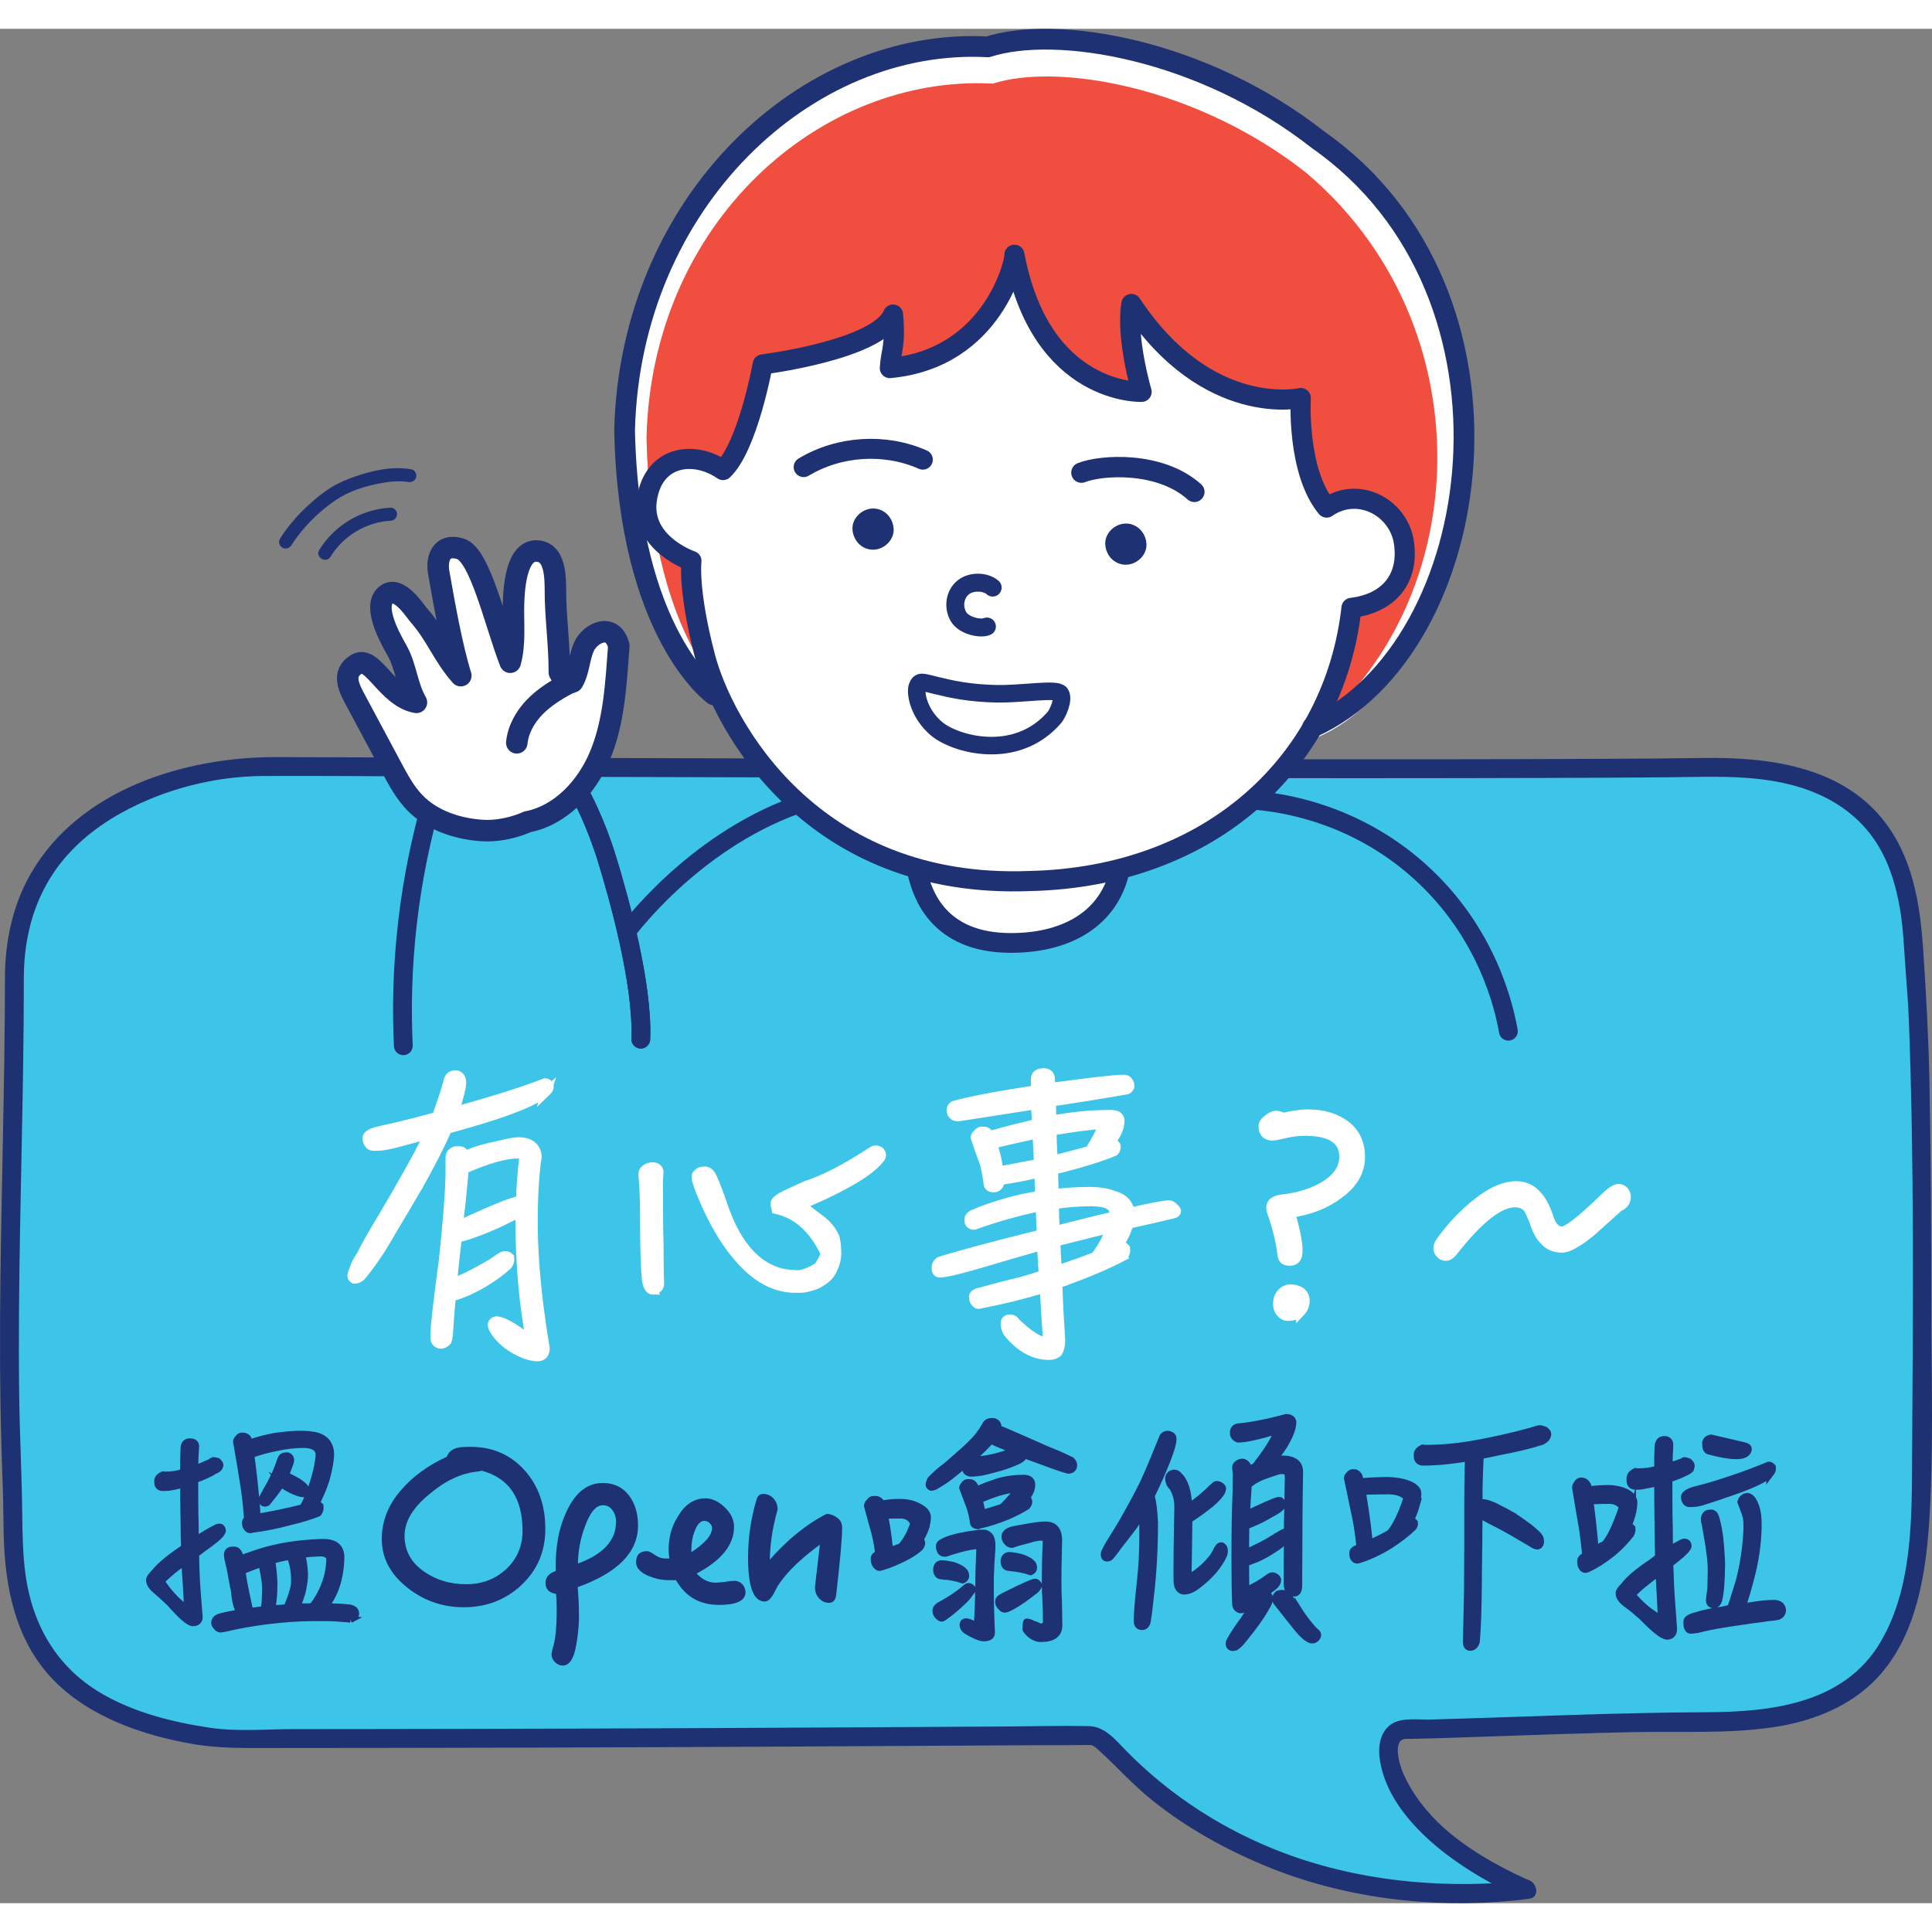 <?xml version="1.0" encoding="UTF-8"?><svg id="Layer_1" xmlns="http://www.w3.org/2000/svg" width="120px" height="120px" viewBox="0 0 766.785 743.915"><rect x="0" y="0" width="766.785" height="743.915" fill="#808080" stroke="none"/><defs><style>.cls-1{stroke-width:8.535px;}.cls-1,.cls-2,.cls-3,.cls-4,.cls-5,.cls-6,.cls-7,.cls-8,.cls-9,.cls-10{stroke:#1e3273;stroke-linecap:round;stroke-linejoin:round;}.cls-1,.cls-9,.cls-11,.cls-12{fill:#fff;}.cls-2{stroke-width:6.96px;}.cls-2,.cls-3,.cls-4,.cls-5,.cls-6,.cls-7,.cls-8,.cls-10{fill:none;}.cls-13{fill:#1e3273;}.cls-13,.cls-14,.cls-12,.cls-15{stroke-width:0px;}.cls-3{stroke-width:7.835px;}.cls-4{stroke-width:7.016px;}.cls-16{stroke-width:2.817px;}.cls-16,.cls-17,.cls-11,.cls-18,.cls-19{stroke-miterlimit:10;}.cls-16,.cls-17,.cls-18,.cls-19{fill:#1e3273;stroke:#1e3273;}.cls-14{fill:#f04e3e;}.cls-17{stroke-width:2px;}.cls-5{stroke-width:7.465px;}.cls-6{stroke-width:7.122px;}.cls-7{stroke-width:8.234px;}.cls-8{stroke-width:7.929px;}.cls-9{stroke-width:7.987px;}.cls-10{stroke-width:8.079px;}.cls-11{stroke:#fff;stroke-width:3.546px;}.cls-18{stroke-width:2.971px;}.cls-15{fill:#3cc5e8;}.cls-19{stroke-width:.778px;}</style></defs><path class="cls-15" d="M5.712,376.216c0,69.39-3.778,134.804-.863,202.522,1.414,32.852-7.578,88.583,82.446,99.842,181.808,0,252.077-.848,345.689-1.197,8.109-.03,18.082,25.994,69.226,47.692,51.145,21.698,103.84,13.432,103.84,13.432,0,0-28.487-11.366-43.469-29.964-14.982-18.598-14.012-33.518-4.634-33.58,18.807-.123,77.55-3.1,124.045-3.1,68.193,0,80.087-38.229,80.592-98.673.417-49.941.377-172.182-2.229-196.347-2.606-24.166,3.178-85.164-81.317-83.737-84.495,1.426-548.426-.312-574.558-.312S5.712,306.827,5.712,376.216Z"/><path class="cls-13" d="M1.962,376.216c-.018,45.122-1.675,90.221-1.935,135.339-.129,22.406.204,44.794,1.071,67.183.312,8.055.152,16.122.581,24.174,1.02,19.144,5.732,38.138,19.413,52.307,8.667,8.976,19.819,15.076,31.458,19.3,7.743,2.81,15.778,4.772,23.883,6.2,10.524,1.854,20.918,1.611,31.573,1.607,66.83-.025,133.66-.19,200.49-.541,23.845-.125,47.69-.27,71.535-.401,11.5-.063,23-.123,34.5-.174,5.889-.026,11.784.028,17.672-.073.326-.006.664.01.993.002.783-.019-.913-.181-.13.005.833.197-.413-.304.692.299,1.323.722,1.277.814,2.591,2.011,7.048,6.423,13.332,13.504,20.798,19.504,13.725,11.032,29.169,19.597,45.424,26.303,30.494,12.579,65.101,16.803,97.886,13.655,2.2-.211,4.404-.453,6.589-.792,4.098-.636,2.973-6.04,0-7.232-.213-.085-.425-.173-.637-.263,1.015.433-1-.443-1.298-.577-2.472-1.107-4.91-2.293-7.317-3.536-6.749-3.488-13.311-7.439-19.365-12.038-7.51-5.706-14.073-12.572-18.809-20.768-2.06-3.565-3.869-7.432-4.561-11.525-.32-1.894-.723-5.162.839-6.697,1.082-1.064,2.704-.776,4.113-.796,2.834-.04,5.667-.114,8.5-.194,7.225-.204,14.448-.462,21.671-.713,19.431-.677,38.864-1.347,58.303-1.766,18.288-.394,36.961.749,55.105-1.917,12.944-1.902,25.619-6.227,35.914-14.488,19.923-15.986,24.629-43.182,26.182-67.221,1.779-27.549.866-55.442.837-83.034-.033-30.702-.161-61.41-.773-92.107-.347-17.391-1.333-34.648-2.489-51.99-1.225-18.388-4.312-37.167-16.322-51.859-16.959-20.746-45.372-24.379-70.495-24.005-13.511.201-27.024.27-40.537.334-44.164.209-88.33.202-132.494.181-54.205-.026-108.411-.119-162.616-.237-49.082-.107-98.163-.238-147.245-.381-28.013-.081-56.025-.182-84.038-.242-36.39-.079-78.088,12.887-97.279,46.212-7.168,12.448-10.202,26.675-10.277,40.952-.025,4.827,7.475,4.833,7.5,0,.077-14.658,3.554-28.99,11.795-41.245,6.774-10.075,16.346-17.944,26.904-23.794,16.883-9.354,37.002-14.538,56.32-14.633,22.272-.109,44.55.119,66.821.185,45.752.135,91.505.263,137.257.372,54.092.129,108.184.235,162.276.287,47.091.045,94.182.067,141.272-.069,16.5-.048,32.999-.109,49.498-.254,20.239-.178,41.329-1.649,60.287,6.8,9.615,4.285,17.86,11.017,23.371,20.038,4.799,7.854,7.387,16.759,8.876,25.788,1.256,7.613,1.55,15.321,2.106,23.003.517,7.142,1.11,14.246,1.379,21.408,2.126,56.756,1.632,113.694,1.272,170.479-.158,24.892.578,53.282-12.448,75.517-14.427,24.628-43.278,27.919-69.266,28.026-36.493.151-72.941,1.889-109.413,2.894-4.509.124-10.739-.815-14.823,1.406-5.019,2.728-6.066,8.741-5.389,13.942,2.249,17.276,16.904,31.572,30.491,41.056,8.371,5.843,17.517,10.896,27.005,14.702v-7.232c-1.276.198.3-.023-.721.1-1.629.197-3.259.372-4.894.518-5.596.502-11.216.744-16.834.787-17.62.134-35.275-1.711-52.396-5.92-31.513-7.747-60.324-23.69-83.079-46.784-4.19-4.252-8.48-9.823-14.925-9.956-11.399-.235-22.841.095-34.243.153-23.048.117-46.095.257-69.143.386-60.743.34-121.487.554-182.231.623-10.0.011-20.001.02-30.001.025-10.946.006-22.504,1.072-33.332-.55-14.862-2.226-29.927-5.998-43.008-13.627-17.702-10.325-27.415-27.235-30.136-47.241-1.113-8.183-1.2-16.472-1.297-24.716-.183-15.526-1.01-31.036-1.203-46.565-.551-44.341.996-88.668,1.605-133.0.151-10.969.241-21.939.246-32.909.002-4.826-7.498-4.834-7.5,0Z"/><path class="cls-16" d="M77.7,575.634c-.178.089-.354.178-.443.178,0,6.555,0,12.577.177,18.069,0,2.126,0,4.163.089,6.112,2.835-1.949,5.669-3.632,8.681-5.138.354-.089.709-.178.975-.178.354,0,.531.178.708.443.178.177.354.531.354.975-.088.354-.177.62-.354.797-.531,1.062-3.012,3.188-7.44,6.289l-2.834,2.126c.089,5.491.266,10.54.62,14.97.266,3.72.531,7.086.797,10.098,0,1.417-.886,2.214-2.568,2.214-1.595-.177-4.518-2.746-8.946-7.795-2.037-1.948-3.897-3.631-5.669-5.137-1.684-1.418-2.48-2.746-2.48-4.075,0-.531.709-1.594,2.126-3.012,1.948-2.479,5.758-5.669,11.427-9.478.088-.089.177-.177.354-.266-.088-2.657-.177-5.492-.177-8.415-.089-5.846-.177-11.515-.177-17.007-1.24.443-2.569.798-3.897,1.063-1.24.266-2.392.442-3.543.442h-1.152c-1.151-.177-1.683-.797-1.683-2.037v-.886c.177-.797.797-1.506,2.037-2.037.354.089.798.089,1.329.089,2.126,0,4.429-.354,6.909-1.152,0-3.365,0-6.731.177-9.92.177-1.418.886-2.126,2.303-2.126,1.418,0,2.215.62,2.215,1.683-.178,3.188-.354,6.2-.354,9.035,2.037-.709,4.163-1.595,6.289-2.569.354-.354.797-.531,1.151-.708.443,0,.975.177,1.683.354.532.531.886.974.886,1.328,0,.266-.177.62-.354,1.063-.443.531-.975.886-1.595,1.062-2.215,1.417-4.783,2.568-7.617,3.543ZM70.347,610.446c-2.48,1.948-4.694,3.809-6.466,5.668,3.012,4.695,6.555,8.415,10.629,11.25-.177-3.101-.354-6.378-.531-9.744-.266-3.011-.443-6.111-.531-9.3l-3.101,2.126ZM139.172,631.172c-1.152-.177-2.924-.266-5.315-.442-2.214-.178-5.226-.178-8.946-.178-6.023,0-12.489.443-19.486,1.329-6.023.797-11.427,1.771-16.21,2.923-.886.177-1.417.266-1.683.266-.532,0-.975-.266-1.418-.797-.531-.532-.886-1.063-.886-1.595,0-1.151.709-1.948,2.304-2.392,2.303-.62,4.96-1.151,7.794-1.506-.974-1.683-1.594-3.72-1.948-6.023-.177-1.771-.354-3.365-.709-4.694-.442-2.48-.886-4.872-1.328-7.175-.709-2.746-1.063-4.518-1.063-5.226,0-1.152.62-1.772,1.86-1.86h1.063c.531,0,1.062.442,1.506,1.24.354.62.531,1.417.708,2.479.886-.531,1.949-.974,3.188-1.328,6.821-2.569,14.084-4.252,21.79-4.961,1.949-.177,4.075-.354,6.378-.442h2.746c3.809.354,5.758,2.303,5.758,5.846-.178,8.149-2.304,14.704-6.378,19.664,4.252,0,7.617.178,10.098.532,1.417.354,2.126,1.062,2.126,2.125,0,1.063-.709,1.86-1.948,2.215ZM108.878,558.716c3.721-.531,7.175-.886,10.363-.886,2.215,0,4.075.177,5.492.442,2.303.443,3.986,1.418,5.138,2.924.886,1.417,1.328,2.834,1.328,4.34,0,2.568-.62,6.023-1.86,10.452-1.239,3.721-2.657,6.909-4.163,9.743.178,0,.354-.088.443-.088.531.088.975.266,1.328.62,0,.177.089.531.089.886-.089.708-.354,1.417-.797,1.948-2.923,1.151-6.644,2.303-11.072,3.366-5.138,1.417-10.187,2.392-14.97,3.012-.442.177-.708.177-.886.177-.531,0-.975-.266-1.328-.886-.354-.354-.532-.975-.532-1.86,0-.62.266-1.062.798-1.328-.178-3.543-.62-7.795-1.329-12.756-1.151-7.263-2.126-13.286-3.012-18.069,0-.531.266-.975.709-1.329.354-.531.797-.886,1.328-.886.532,0,.886.089,1.152.089.708.266,1.239.709,1.505,1.329.089.531.178.974.267,1.506,2.568-1.063,5.935-1.949,10.009-2.746ZM95.946,612.04c.532,3.366,1.063,6.2,1.595,8.681.62,3.012,1.151,5.492,1.595,7.529.177-.089.266-.089.354-.089,1.859-.354,3.631-.531,5.314-.709.088-.708.266-1.683.442-2.745.089-2.392.178-4.429.178-6.023,0-1.771-.354-3.986-.886-6.732-.178-1.062-.443-2.037-.62-2.923-2.746.886-5.403,1.949-7.973,3.012ZM106.576,589.984c5.049-.975,9.566-1.948,13.641-3.012,1.24-2.126,2.392-4.783,3.454-7.795,1.772-5.226,2.746-9.566,3.012-13.109,0-2.657-1.948-4.074-5.757-4.252-3.897,0-7.618.443-11.161,1.24-3.809.709-7.175,1.684-10.009,2.746-.178.089-.266.089-.266.089.354,2.303.708,5.138,1.062,8.326.886,8.061,1.417,13.553,1.417,16.476,1.771-.178,3.277-.443,4.606-.709ZM111.447,577.406c-.531.975-1.062,1.86-1.683,2.657-.797,1.063-1.506,2.037-2.215,2.835-.531.708-.974,1.151-1.151,1.506-.177.266-.442.442-.62.62-.177.088-.442.088-.797.088-.531,0-.797-.442-.975-1.151,0-.354.089-.797.443-1.24.089-.266.266-.62.62-1.151.354-.708.797-1.594,1.506-2.746.886-1.594,1.771-3.277,2.657-5.137.531-1.24.975-2.48,1.506-3.721.354-1.062.62-1.948.975-2.657.266-.531.886-.886,1.771-.886h.708c.709.266,1.151.797,1.151,1.595,0,.62-.354,1.594-.886,2.923-.354,1.062-.797,2.126-1.328,3.101,5.138,2.303,7.972,4.251,8.326,5.846,0,.442-.089.797-.266,1.062-.178.354-.531.443-.886.443-2.037-.178-4.961-1.506-8.858-3.986ZM107.727,607.876c.354,1.417.531,3.101.709,4.872.177,1.948.266,3.454.266,4.429,0,2.126-.089,4.163-.266,6.023-.178,1.594-.354,2.923-.62,3.897,1.062-.089,2.214-.178,3.277-.178.886-.088,1.683-.177,2.568-.177.089-.266.266-.531.531-.797.709-1.684,1.417-3.455,1.949-5.403.266-.709.442-1.506.62-2.392.088-.709.177-1.418.177-2.126,0-3.721-.531-6.82-1.595-9.301-.177-.089-.266-.266-.266-.531-2.479.442-4.96.974-7.352,1.683ZM124.379,625.769c2.835-3.809,4.783-7.972,5.846-12.489.443-2.392.709-4.518.709-6.378-.531-1.328-1.771-2.037-3.72-2.037-2.569.089-5.138.266-7.618.531.709,1.949,1.063,4.518,1.24,7.795,0,1.595-.177,3.012-.354,4.163-.177,1.24-.442,2.304-.62,3.189-.62,1.948-1.24,3.809-1.948,5.491-.089.178-.178.266-.178.443,2.126-.178,4.163-.178,6.023-.178.266-.354.443-.531.62-.531Z"/><path class="cls-16" d="M456.595,621.784c-.354,3.72-.797,7.263-1.329,10.451-.354,1.24-.974,1.86-2.037,1.86-1.24,0-1.86-.797-1.86-2.214,0-2.924.443-8.326,1.329-16.299.531-5.226.886-10.718.886-16.563v-5.935c0-1.418-.089-2.835-.177-4.252-1.063,1.771-2.126,3.543-3.189,5.138-2.214,3.012-4.34,5.669-6.289,8.148-1.239,1.771-2.303,3.189-3.1,4.075-.266.266-.531.442-.709.62-.177.088-.531.088-.886.088-.531,0-.886-.442-.975-1.239,0-.443.089-.887.354-1.329.354-.886,1.063-2.126,1.949-3.632,1.151-1.771,2.745-4.429,4.783-7.795,2.745-4.783,5.58-9.92,8.414-15.589,1.684-3.721,3.277-7.353,4.695-10.896,1.24-2.923,2.214-5.492,3.1-7.617.354-.62,1.063-.975,1.949-.975.354,0,.531.089.708.177.886.266,1.329.798,1.329,1.595,0,1.595-.797,4.429-2.392,8.503-1.595,4.163-3.721,8.858-6.289,14.173.709,2.657,1.151,6.2,1.329,10.629,0,10.098-.532,19.753-1.595,28.877ZM480.866,585.112c-2.835,2.304-5.758,4.43-8.77,6.378-.177.177-.266.177-.266.177-.089,6.821-.178,14.615-.354,23.296,3.188-1.594,6.289-4.074,9.301-7.617.797-.975,1.595-2.215,2.303-3.809.266-.532.531-.798.709-.975.177-.266.354-.443.708-.443h.443c.62.354.975.975.975,1.949,0,.531-.089,1.062-.266,1.595-1.949,4.34-5.492,8.414-10.541,12.224-1.86,1.417-3.632,2.125-5.314,2.125-1.418-.177-2.304-1.239-2.569-3.1-.088-.975-.088-2.303-.088-4.075,0-8.592.177-17.272.354-26.13,0-3.012-.708-5.58-2.037-7.795-.974-.975-1.506-2.037-1.594-3.1v-.798c.266-1.062.974-1.683,2.214-1.771.709,0,1.24.354,1.771.975,2.392,2.215,3.721,6.378,3.897,12.489,3.543-2.303,6.555-4.872,9.212-7.529.886-.886,1.506-1.417,1.86-1.417.531,0,1.062.177,1.506.443.531.354.797.708.886,1.062,0,.709-.354,1.506-.886,2.215-.886,1.151-2.037,2.392-3.454,3.631ZM495.303,624.263c-.266.178-.531.266-.886.354v.62c0,.531-.177.975-.531,1.417-.354.531-.797.797-1.329.797-.62,0-1.062-.266-1.417-.619-.442-.354-.708-.975-.708-1.771-.178-4.252-.267-10.099-.267-17.539,0-4.871,0-9.301.089-13.375,0-4.074.178-8.592.354-13.375,0-2.303.089-4.872.089-7.618-.089-.354-.178-.797-.178-1.328-.088-.266-.088-.62-.088-1.063,0-.354.266-.708.708-1.151.531-.442,1.24-.708,1.949-.708.708,0,1.417.442,1.948,1.328.177.531.354,1.063.531,1.771.62-.354,1.329-.797,2.126-1.151.266-.089.62-.177.975-.266-.089-.089-.089-.177-.089-.266,0-.177.178-.443.531-.886,4.252-5.492,6.909-9.832,8.061-13.198-7.706,2.303-12.932,3.455-15.767,3.455-1.24-.443-1.86-1.24-1.86-2.48,0-1.329.62-2.126,1.86-2.303,5.138-.443,11.516-1.684,19.044-3.721,1.595,0,2.48.62,2.658,1.771,0,2.392-1.24,5.58-3.632,9.478-1.418,2.215-2.924,4.163-4.341,5.758,1.329-.266,2.746-.442,4.163-.531,4.252.089,6.467,1.771,6.467,5.049,0,1.506-.089,5.403-.178,11.78-.088,6.732-.088,11.338-.088,13.729,0,6.555-.089,13.11-.089,19.576,0,2.037-.62,3.012-1.771,3.012-.798,0-1.418-.266-1.86-.975-.531-.354-.886-1.24-.886-2.568,0-6.378,0-12.49.089-18.336-1.595,1.771-3.543,3.366-5.935,4.783-3.101,2.037-5.936,3.454-8.415,4.252-.62.354-1.151.442-1.506.442s-.62-.088-.798-.354c0,4.074.089,7.972.089,11.869,3.366-1.506,6.289-3.189,8.77-5.049.708-.532,1.328-.886,1.771-.886.442,0,.886.177,1.24.442.531.354.797.709.886,1.151,0,.709-.354,1.418-.886,2.037-.709.709-1.684,1.506-3.101,2.392-.531.443-1.151.798-1.771.975,1.595,0,2.48.709,2.568,2.126-.088.886-.62,2.037-1.506,3.543-1.771,3.188-4.694,7.353-8.769,12.312-1.063,1.417-2.215,2.568-3.277,3.277-.354.089-.798.177-1.151.177-.886-.088-1.329-.62-1.329-1.506,0-.354.089-.797.354-1.151,1.062-2.037,2.923-4.871,5.58-8.503,2.304-3.543,4.252-6.644,5.669-9.124l.089-.088c-1.417.797-2.835,1.506-4.252,2.214ZM511.07,589.807c.178-8.681.266-13.642.266-14.881,0-.975-.177-1.684-.442-2.126-.354-.354-1.151-.62-2.303-.62-.886,0-2.48.531-4.961,1.417-2.568.797-4.694,1.771-6.466,2.923-.709.531-1.24.975-1.771,1.24-.089,1.595-.178,3.454-.354,5.58-.177,2.304-.266,4.43-.266,6.201.177-.089.442-.178.797-.354,7.087-3.366,11.161-5.138,12.224-5.138.178,0,.532.266.975.797.177.354.266.62.266.798,0,.177-.089.354-.177.531-.531.708-1.329,1.417-2.392,2.037-2.746,1.595-5.227,3.012-7.529,4.074-2.126.975-3.632,1.595-4.429,1.771-.089.443-.089.886-.089,1.24,0,1.151-.089,4.341-.089,9.655.178-.089.354-.178.532-.266,1.771-.798,3.188-1.506,4.251-2.037,2.126-.975,4.783-2.48,7.973-4.518,1.24-.709,2.126-1.24,2.834-1.506.266,0,.531-.089.886-.089h.178c0-2.303,0-4.518.088-6.731ZM515.233,627.452c1.329,2.126,3.012,4.43,4.961,6.732.62.797,1.328,1.506,2.126,2.215.354.177.62.619.62,1.239-.178.709-.62,1.329-1.418,1.684-.177,0-.442.088-.797.088s-.709-.177-1.151-.354c-1.063-.532-2.48-1.771-4.074-3.632-.62-.709-2.038-2.569-4.341-5.403-1.506-1.949-2.923-3.721-4.163-5.314-.443-.354-.62-.886-.62-1.595s.266-1.328.886-1.86c.531-.177,1.063-.266,1.595-.266.354,0,.797.089,1.328.178.886.708,2.569,2.745,5.049,6.288Z"/><path class="cls-16" d="M562.262,585.29c-.709,2.568-1.595,4.871-2.657,6.909.177,0,.354-.089.442-.089.443.089.886.354,1.24.709,0,.177.089.354.089.619-.089.532-.354,1.063-.709,1.418-2.392,2.303-5.403,4.605-8.946,6.909-4.251,2.657-8.326,4.517-12.224,5.757-.442.178-.708.178-.886.178-.531,0-.974-.266-1.328-.886-.266-.354-.354-.975-.354-1.86,0-.709.354-1.151,1.062-1.506.62-.266,1.24-.531,1.771-.797-.266-3.012-.708-6.467-1.417-10.452-1.417-6.732-2.568-12.401-3.543-17.007,0-.532.266-.886.709-1.24.354-.531.797-.886,1.417-.886.442,0,.797.088,1.062.088.62.354,1.063.709,1.329,1.24.177.709.354,1.418.62,2.304,2.126-.266,5.757-.443,10.718-.532,3.277.089,5.935.532,8.061,1.329,2.657,1.062,3.985,2.303,3.985,3.809,0,1.063-.177,2.392-.442,3.986ZM544.546,600.702c2.569-1.151,4.961-2.392,7.087-3.632l.177-.177c1.506-1.771,3.012-4.429,4.518-8.061,1.328-3.277,2.037-5.314,2.037-6.023-1.506-1.683-3.986-2.568-7.529-2.568-3.1,0-6.466.088-10.187.177.354,2.126.709,4.518,1.152,7.264.886,6.111,1.417,10.629,1.594,13.552.443-.177.798-.354,1.151-.531ZM596.452,588.036c2.569,1.328,5.227,2.923,7.884,4.871,3.277,2.304,5.492,4.163,6.555,5.581.354.531.531,1.239.531,2.125-.088.798-.442,1.329-1.062,1.506h-.266c-.532,0-1.418-.354-2.657-1.239-4.783-2.835-8.593-5.05-11.604-6.644-3.188-1.595-6.111-3.188-8.857-4.694l-.089,12.755c-.088,6.2-.177,11.249-.177,15.323-.089,10.099-.354,17.539-.797,22.499-.443,1.417-1.24,2.215-2.392,2.215-1.063,0-1.506-.798-1.506-2.215.177-5.935.266-12.667.442-20.107l.089-15.854v-17.893c0-5.847.089-12.224.266-19.133v-.089c-2.657.531-5.226.886-7.706,1.151-2.746.354-5.492.531-8.237.62h-2.48c-1.24-.177-1.86-.975-1.86-2.215v-1.062c.177-.886.797-1.595,2.037-2.215.443.089.975.089,1.506.089,5.669,0,11.869-.531,18.602-1.683,7.086-1.24,14.881-2.923,23.207-5.227,1.063-.354,2.126-.708,3.101-.886.531,0,1.24.178,2.126.531.708.532,1.151,1.063,1.151,1.506,0,.532-.178,1.063-.532,1.595-.442.531-1.062,1.063-1.948,1.417-4.96,1.595-10.718,2.924-17.361,4.163-2.392.532-4.783,1.063-7.086,1.418,0,.531.089.886.089,1.151-.354,6.82-.443,12.046-.443,15.59v2.214c.354-.177.709-.266,1.151-.266,1.86,0,4.606,1.062,8.326,3.101Z"/><path class="cls-18" d="M647.82,589.166c-.531,1.873-1.151,3.646-1.859,5.321.177,0,.266-.098.442-.098.443.098.797.295,1.151.69,0,.197.089.492.089.788-.089.591-.266,1.183-.62,1.675-1.948,2.464-4.252,4.927-7.086,7.292-3.455,2.759-6.732,4.829-9.744,6.209-.531.197-.797.295-.974.295-.531,0-.975-.295-1.329-.985-.354-.493-.442-1.282-.442-2.267,0-.689.442-1.182,1.151-1.576.266-.197.531-.295.797-.492-.177-2.956-.62-6.405-1.151-10.346-1.151-6.701-2.126-12.317-2.834-16.752,0-.492.266-.985.708-1.477.266-.591.709-.985,1.329-.985.531,0,.886.098,1.151.197.62.295,1.062.789,1.417,1.479.089.591.177,1.182.354,1.773,1.771-.197,4.429-.393,7.972-.492,2.657.099,4.961.591,6.732,1.38,2.125,1.083,3.277,2.463,3.277,4.039,0,1.084-.178,2.563-.532,4.336ZM633.825,603.552c1.063-.69,2.215-1.38,3.277-2.167,1.684-1.971,3.189-4.829,4.606-8.376,1.417-3.547,2.214-5.715,2.214-6.504-1.062-1.675-2.923-2.562-5.402-2.562-2.304,0-4.872.099-7.618.198.266,1.971.531,4.336.886,6.996.62,5.714,1.063,9.952,1.24,12.809.266-.099.531-.197.797-.394ZM662.259,575.47c0,7.292,0,13.992.177,20.101,0,2.956,0,5.715.089,8.277,1.771-1.084,3.455-2.07,5.227-2.956.354-.099.62-.197.886-.197.354,0,.62.197.886.394.177.197.354.591.354,1.182-.088.295-.177.492-.354.69-.709,1.182-2.924,3.153-6.82,6.109h-.089c.177,5.519.354,10.544.708,14.978.267,4.04.532,7.686.798,10.937,0,1.873-.886,2.858-2.569,2.858-1.771-.198-5.049-2.858-9.832-7.785-2.214-1.971-4.34-3.744-6.289-5.123-1.859-1.38-2.745-2.759-2.745-4.139,0-.492.62-1.477,2.037-2.857,1.771-2.464,5.403-5.519,10.718-9.066.975-.789,1.948-1.477,2.923-2.266-.089-3.449-.177-6.996-.177-10.543-.089-6.602-.178-13.007-.178-19.214-1.594.393-3.1.788-4.694.985-1.151.295-2.303.492-3.543.492h-.975c-1.24-.197-1.771-.886-1.771-2.266v-1.084c.177-.886.797-1.675,2.037-2.266.354.099.798.099,1.329.099,2.303,0,4.783-.295,7.617-1.084,0-3.251,0-6.306.178-9.262.177-1.576.886-2.464,2.303-2.464s2.126.69,2.126,2.07c-.178,2.956-.266,5.814-.266,8.572,1.594-.492,3.277-1.083,5.049-1.675.442-.197.797-.394,1.151-.591.442,0,.975.197,1.683.493.532.492.886.985.886,1.379,0,.394-.177.789-.354,1.38-.443.394-.975.789-1.595,1.084-2.037.985-4.341,1.971-6.909,2.759ZM653.489,616.165c-2.303,1.774-4.251,3.547-5.846,5.321,3.366,4.139,7.352,7.489,11.869,9.853-.177-3.35-.354-6.798-.531-10.444-.177-2.759-.354-5.616-.443-8.671l-5.049,3.941ZM702.472,573.4c-1.948,1.971-6.82,4.336-14.792,7.095-4.429,1.576-8.592,2.956-12.401,4.138-1.239.295-2.037.493-2.568.493-.886.098-1.595.098-2.126.098-1.151,0-1.771-.788-1.948-2.365,0-.788.531-1.379,1.683-1.971.531-.295,1.329-.591,2.392-.886,4.783-1.182,9.39-2.562,13.995-4.138,6.555-2.168,11.604-4.139,15.324-5.715.531,0,.886.295,1.24.69,0,.197.088.393.088.788,0,.493-.354,1.084-.886,1.774ZM705.307,630.058c-1.24.198-2.569.394-3.986.493-1.771.295-3.72.591-5.669.788-3.897.592-7.795,1.084-11.869,1.774-3.632.591-6.998,1.281-10.098,2.07-1.24.197-2.126.295-2.657.295-.62,0-1.063-.493-1.329-1.479-.089-.393-.089-1.083-.089-2.068.178-.789,1.418-1.479,3.721-2.07,1.86-.591,4.34-1.183,7.352-1.774,1.949-.197,3.897-.591,5.847-1.084.177,0,.266,0,.442-.098,1.063-3.251,2.215-6.897,3.455-10.937,1.594-6.11,2.657-12.908,3.012-20.299v-2.365c0-1.675-.354-3.35-1.063-5.124l-1.328-3.547c.442-1.281,1.239-1.971,2.479-2.07.798.099,1.417.592,1.949,1.38,1.417,2.168,2.214,5.222,2.214,9.361,0,6.306-.797,12.809-2.392,19.411-1.417,5.715-2.746,10.249-3.985,13.697,1.062-.098,2.126-.197,3.1-.394,1.949-.295,3.809-.591,5.581-.788,1.506-.099,2.923-.198,4.251-.198,1.86.099,2.924.888,3.101,2.464,0,1.38-.709,2.266-2.037,2.562ZM680.86,590.94c.886,2.956,1.506,6.405,1.859,10.543.267,3.548.443,6.209.443,7.981,0,2.759-.089,5.321-.266,7.785-.178,2.66-.443,4.631-.797,6.011-.267,1.38-.975,2.068-2.038,2.068-1.062,0-1.506-.591-1.506-1.773.089-.985.267-2.464.532-4.336.088-3.154.177-5.616.177-7.587,0-3.251-.531-7.489-1.417-12.613-.354-1.971-.62-3.745-.975-5.519-.266-.985-.354-1.675-.354-2.068,0-.69.266-1.38.975-1.971.354-.198.886-.297,1.595-.297.797,0,1.417.592,1.771,1.774ZM677.051,561.576c0-1.183.709-1.972,2.038-2.168l13.109,3.055c1.062.197,1.594.69,1.594,1.281-.266,1.675-1.859,2.464-4.694,2.464-2.568,0-6.2-.592-10.895-1.873-.798-.295-1.152-1.182-1.152-2.758Z"/><path class="cls-17" d="M368.013,594.141c-.543,1.899-1.356,3.707-2.441,5.516.181.181.271.361.452.543.091.181.181.543.181.995-.09.543-.361,1.176-.904,1.898-1.628,1.447-3.707,2.803-6.239,4.07-3.074,1.537-5.877,2.713-8.59,3.526-.633.181-1.085.361-1.356.361-.723,0-1.266-.452-1.808-1.175-.543-.633-.723-1.538-.723-2.713,0-.905.543-1.628,1.628-1.989h.09c-.181-2.17-.633-4.792-1.356-7.777-1.266-4.611-2.26-8.319-3.074-11.212.091-.724.452-1.266.995-1.809.452-.724,1.085-1.085,1.899-1.085.723,0,1.266,0,1.718.181.814.361,1.356.904,1.718,1.628,1.718-.362,3.979-.633,6.872-.633,3.074,0,5.606.633,7.595,1.718,2.532,1.265,3.798,2.802,3.798,4.611,0,.904-.181,1.989-.452,3.345ZM357.434,602.098c1.085-1.265,2.26-2.984,3.345-5.154.904-2.17,1.447-3.436,1.447-3.888-.995-1.899-2.622-2.803-4.883-2.803-1.808,0-3.707,0-5.787.091.181,1.085.362,2.35.633,3.617.723,4.521,1.085,7.776,1.175,9.585,1.447-.543,2.803-.995,4.069-1.447ZM416.75,570.09l-10.127-3.707c-.091.272-.271.543-.452.905-.543.543-1.175.995-1.898,1.356-1.99.904-4.34,1.809-6.963,2.622-2.532.724-5.154,1.447-7.867,1.989-1.176.181-2.261.272-3.345.361h-.995c-1.537-.271-2.26-1.084-2.26-2.441v-.813c-1.176.904-2.26,1.808-3.255,2.622-1.266,1.085-2.622,2.08-4.069,3.165-1.447.995-2.713,1.717-3.617,2.26-.814.543-1.628.814-2.441.814-.723-.361-1.085-.814-1.085-1.357s.181-1.175.543-1.989c.362-.543.904-1.085,1.718-1.808,1.085-1.085,2.622-2.442,4.612-3.888,2.622-2.261,5.335-4.611,8.138-7.143,1.718-1.628,3.255-3.165,4.611-4.792,1.085-1.447,1.99-2.803,2.713-4.07.543-1.175,1.447-1.808,2.713-1.808h.904c1.447.271,2.17,1.265,2.261,2.984,1.085.362,2.26.814,3.617,1.447,3.165,1.357,8.138,3.527,14.829,6.511,3.617,1.447,6.42,2.622,8.59,3.707l1.718.814c.724.632,1.085,1.356,1.176,2.08,0,1.627-.904,2.532-2.532,2.532l-1.085-.272c-1.356-.361-3.436-1.085-6.149-2.08ZM382.571,624.252c-2.351,2.261-4.792,4.34-7.324,6.149-.362.271-.814.543-1.176.723h-.723c-1.537-.813-2.26-1.898-2.26-3.345,0-.814.452-1.538,1.266-2.08.271-.272.633-.453,1.085-.633,3.617-1.99,6.601-3.979,9.132-6.149.814-.723,1.356-1.085,1.718-1.085.361,0,.813.091,1.175.362.452.271.723.633.814.995,0,.543-.271,1.085-.814,1.628-.723,1.085-1.628,2.26-2.893,3.436ZM373.529,614.396c-1.447-.181-2.17-1.176-2.17-3.074.181-1.628.904-2.442,2.351-2.532,1.628.09,3.165.361,4.792.723,1.989.724,3.436,1.447,4.159,2.261.633.543.995,1.266.995,2.351-.091.904-.633,1.537-1.537,1.898-2.532-.904-5.335-1.447-8.59-1.628ZM375.247,605.444c-1.085,0-1.899-.361-2.261-1.085-.361-.633-.542-1.356-.542-2.08,0-.904.542-1.537,1.537-1.989,2.532-1.447,7.143-2.622,13.653-3.436.904-.18,1.808-.18,2.712-.18,1.176,0,2.17.543,3.075,1.808.361.905.633,1.899.633,2.803v1.989c-.361,4.974-.543,8.138-.543,9.585-.09,1.176-.09,2.532-.09,3.978,0,3.165,0,6.239.09,9.223.091,3.074.181,6.6.362,10.489,0,1.628-1.175,2.441-3.436,2.441-.995,0-2.351-.452-3.979-1.265-1.628-.724-2.803-1.447-3.707-2.17-.633-.633-.904-1.357-.904-2.08,0-1.085.633-1.628,1.718-1.628.724,0,2.08.543,3.888,1.628.362-4.07.543-9.404.633-16.095,0-3.254.091-6.962.271-11.122l.181-3.888c-2.712,0-7.143.995-13.292,3.074ZM395.592,576.419c3.526-1.085,7.053-1.537,10.579-1.537,1.085,0,1.899.181,2.622.633.724.543,1.085,1.356,1.085,2.35,0,1.628-.723,3.436-2.08,5.244.271.181.543.362.723.633.091.272.181.633.181.995-.091.633-.362,1.266-.904,1.899-2.08,1.356-4.702,2.713-7.867,4.069-3.798,1.537-7.324,2.713-10.669,3.436-.271.091-.452.181-.543.181-.271.091-.452.181-.633.181s-.362-.091-.452-.091c-1.085-.181-1.628-.724-1.718-1.809-.181-1.447-.543-3.345-1.266-5.606l-2.984-7.957c.091-.543.362-.995.814-1.537.452-.633.995-.904,1.718-.904.543,0,1.085,0,1.537.18.633.272,1.176.814,1.537,1.628.181.272.271.633.452.995,2.532-1.085,5.154-2.081,7.867-2.984ZM387.273,567.558c1.99,0,4.25-.361,6.691-.904,2.532-.543,5.063-1.357,7.776-2.351-1.989-.904-3.979-1.718-5.968-2.532-1.085-.452-1.808-.813-2.351-1.176-1.718,1.899-4.069,4.25-7.053,6.963h.904ZM392.969,587.902c1.628-.543,3.165-.995,4.612-1.447,2.441-2.35,4.34-4.611,5.787-6.6-4.159.361-8.861,1.808-14.287,4.159,0,.18.091.271.091.361.362,1.718.723,3.165.904,4.34l2.893-.814ZM399.751,620.996c6.51-3.254,10.217-4.882,11.121-4.882.362,0,.724.18,1.266.723.271.362.452.633.452.905,0,.18-.091.452-.271.723-.452.905-1.176,1.628-2.17,2.261-2.441,1.898-4.702,3.526-6.781,4.792-2.26,1.356-3.798,2.08-4.521,2.08-.633,0-1.175-.272-1.537-.724-.362-.271-.633-.633-.995-1.175-.271-.543-.362-.995-.362-1.538,0-.723.362-1.265,1.085-1.717.633-.452,1.537-.905,2.713-1.447ZM400.294,611.05c-1.447-.18-2.17-1.175-2.17-2.984.181-1.628.995-2.441,2.351-2.532,1.628.091,3.255.361,4.883.813,1.99.633,3.436,1.357,4.16,2.17.723.452,1.085,1.266,1.085,2.351-.09.904-.633,1.537-1.537,1.898-2.532-.904-5.516-1.447-8.771-1.718ZM406.713,600.381c-1.808.452-3.526.995-5.063,1.537-.904,0-1.718-.452-2.261-1.176-.633-.633-.904-1.447-.904-2.351,0-1.175.813-2.08,2.622-2.802.361-.181,2.26-.543,5.877-1.176,3.979-.724,6.601-.995,7.867-.995,3.798,0,5.697,2.17,5.697,6.691,0,.904-.091,2.08-.091,3.436-.181,6.058-.181,10.308-.181,12.659,0,2.08,0,4.611.181,7.595.091,4.883.181,8.228.181,10.127-.181,3.526-2.622,5.335-7.505,5.335-1.628,0-3.165-.633-4.612-1.899-.723-.632-1.356-1.356-1.718-2.08,0-2.17.181-3.255.543-3.345.904,0,1.808.271,2.622.813.723.181,1.447.452,2.17.814.271.18.543.361.904.361,1.266-.181,1.899-.633,1.899-1.447,0-2.533-.091-5.787-.271-9.766-.181-2.532-.181-5.244-.181-8.048,0-3.706.09-8.409.361-14.105,0-1.085-.633-1.537-1.718-1.537-1.266,0-3.345.452-6.42,1.357Z"/><path class="cls-19" d="M206.647,617.399c-6.196,5.782-13.735,8.675-22.616,8.675-8.158,0-15.387-2.479-21.79-7.436-6.919-5.37-10.327-11.773-10.327-19.207,0-7.023,2.478-13.425,7.642-19.312,4.441-5.164,10.43-9.605,18.072-13.116.619-1.755,1.859-2.891,3.821-3.407,1.032-.309,2.788-.413,5.37-.413,8.778,0,15.904,3.202,21.48,9.605,5.164,5.989,7.746,13.528,7.746,22.616,0,8.88-3.201,16.212-9.398,21.996ZM191.157,571.857c-.619.207-1.239.309-2.065.413-6.403.723-12.702,3.716-18.898,8.984-6.713,5.473-10.017,11.05-10.017,16.832,0,5.989,2.582,10.843,7.952,14.562,4.75,3.305,10.327,5.059,16.936,5.059,6.402,0,11.772-2.066,16.213-6.196,4.337-4.132,6.506-9.294,6.506-15.387,0-13.218-5.577-21.377-16.626-24.269Z"/><path class="cls-19" d="M228.88,618.224c.31,3.718.516,7.643.516,11.773,0,4.338-.516,8.778-1.446,13.218-.93,3.925-2.478,5.991-4.544,5.991-1.136,0-2.065-.413-2.892-1.24-.826-.825-1.239-1.857-1.239-2.891,0-.309.31-1.755,1.032-4.337.62-2.686,1.033-7.023,1.033-13.116,0-3.098-.103-5.37-.31-6.816-2.788-.309-4.131-1.652-4.131-4.027,0-2.066,1.343-3.614,4.131-4.441-.103-.516-.103-1.239-.103-2.168,0-7.539,1.136-14.251,3.614-20.034,3.511-8.468,8.365-12.598,14.664-12.598,4.44,0,7.848,1.652,10.327,5.059,2.168,2.995,3.305,6.816,3.305,11.464,0,10.43-8.055,18.485-23.958,24.164ZM243.337,587.657c-1.033-1.446-2.376-2.066-4.131-2.066-2.788,0-5.267,2.789-7.332,8.468-1.962,5.164-2.891,10.327-2.891,15.594,10.533-3.718,15.903-9.398,15.903-17.143,0-1.857-.516-3.51-1.549-4.853Z"/><path class="cls-19" d="M285.368,625.144c-7.642,0-13.218-3.305-16.833-9.811h-2.994c-2.582,0-5.164-.516-7.746-1.548-3.305-1.343-4.957-3.1-4.957-5.164,0-2.686,1.24-4.027,3.924-4.027.62,0,1.549.412,2.995,1.446,1.342.93,2.685,1.446,4.131,1.446h2.272c-.31-1.652-.413-2.995-.413-3.925,0-4.646,1.136-8.984,3.614-12.908,2.789-4.752,6.3-7.023,10.637-7.023,2.478,0,4.957,1.136,7.332,3.407,2.375,2.273,3.614,4.75,3.614,7.539,0,7.023-5.06,13.218-15.077,18.382,2.375,2.684,5.06,4.132,8.055,4.132.826,0,2.065-.104,3.821-.311,1.652-.309,2.995-.413,3.821-.413,1.032,0,1.962.413,2.788,1.24.723.825,1.136,1.859,1.136,2.891,0,3.098-3.408,4.648-10.12,4.648ZM281.96,592.821c-.723-.723-1.549-1.034-2.375-1.034-1.756,0-3.201,1.446-4.234,4.338-.93,2.271-1.343,4.75-1.343,7.435v1.757c5.99-3.821,8.985-7.229,8.985-10.327,0-.827-.413-1.55-1.033-2.168Z"/><path class="cls-19" d="M331.471,621.633c-.206,1.755-1.032,2.684-2.478,2.684-1.446,0-2.685-.619-3.718-1.755-1.032-1.239-1.446-2.582-1.446-4.027,0-.207.206-1.963.619-5.475l1.446-12.289c-8.262,5.991-14.148,11.67-17.556,17.041l-1.859,3.511c-1.033,1.651-1.962,2.478-2.995,2.478-4.131,0-6.196-5.68-6.196-17.039,0-7.539,1.032-15.18,3.305-22.823.413-1.446,1.136-2.066,2.272-2.066,1.446,0,2.788.518,3.821,1.652,1.033,1.136,1.549,2.479,1.549,4.132-.516,1.755-1.032,3.821-1.549,6.3-1.032,4.957-1.549,9.914-1.549,14.664,7.126-8.262,14.767-14.562,22.926-18.796,1.446,0,2.789.516,4.028,1.446,1.136.827,1.755,2.066,1.755,3.511,0,4.337-.826,13.323-2.375,26.85Z"/><path class="cls-11" d="M216.978,421.754c-4.189,3.685-15.059,8.127-32.721,13.11-2.265.65-4.529,1.301-6.681,1.843-2.717,6.284-6.566,13.761-11.435,22.429-3.736,6.393-7.246,12.353-10.529,17.77-2.038,3.685-4.303,7.368-6.681,10.836-2.49,3.575-4.415,6.067-5.774,7.584-.905.65-1.812.976-2.49.976-.68-.325-1.02-.759-1.02-1.408,0-.434.113-.976.566-1.843.453-1.95,1.472-4.009,3.057-6.284,1.812-3.684,4.416-8.343,7.812-13.869,4.643-7.802,9.397-16.036,14.266-24.921,1.585-3.034,3.17-6.068,4.643-9.21-4.529,1.3-8.944,2.492-13.134,3.575-2.604.65-4.416.976-5.548,1.084-1.245.108-2.265.108-3.057.108-1.473,0-2.378-1.084-2.604-3.143,0-.867.68-1.625,2.265-2.275.792-.325,1.925-.65,3.396-.976,7.473-1.625,14.719-3.467,21.852-5.417,0-.217.113-.325.227-.542,1.925-5.201,3.51-9.969,4.642-14.303.453-1.083,1.246-1.625,2.378-1.733h.905c1.246.434,1.925,1.408,1.925,3.034,0,2.167-1.019,5.959-2.943,11.594.793-.217,1.472-.434,2.038-.65,14.719-4.117,26.04-7.693,33.966-10.835.68,0,1.132.324,1.585.758,0,.217.113.434.113.759,0,.65-.34,1.3-1.019,1.95ZM179.615,497.709c2.265-.866,4.076-1.625,5.661-2.384,3.85-1.95,7.473-3.9,10.756-5.959,1.812-1.301,2.944-2.059,3.396-2.275.453-.108.793-.217,1.246-.217.679.108,1.132.325,1.585.759,0,.217.113.541.113.975-.113.867-.453,1.518-.906,2.167-2.377,2.167-5.321,4.334-8.831,6.501-4.076,2.492-8.038,4.335-11.774,5.526-.566.217-.906.217-1.133.217s-.452,0-.565-.108c-.566,6.067-.906,10.943-1.133,14.628-.113,1.517-.34,2.601-.565,3.25-.793.867-1.586,1.301-2.491,1.301-1.132-.108-1.925-.65-2.265-1.734-.113-.541-.113-1.3-.113-2.383,0-2.817,1.133-12.678,3.396-29.581,1.585-15.061,2.491-26.438,2.604-34.131v-6.176c0-1.409.68-2.384,2.265-2.817h1.585c1.132.108,1.812.759,2.038,1.95,3.17-1.517,7.133-2.817,12.114-3.792,4.416-1.084,7.473-1.733,9.171-1.733,4.528,0,7.02,1.95,7.473,5.742-1.133,7.585-1.585,16.361-1.585,26.438,0,9.21.679,20.153,2.264,32.938.68,5.31,1.473,10.944,2.491,16.795,0,2.167-1.019,3.359-2.83,3.468-2.151,0-4.643-.65-7.359-1.951-4.529-2.167-7.926-5.092-10.19-8.776-.34-.65-.565-1.191-.679-1.733,0-.976.452-1.625,1.585-1.842,2.49,0,7.02,2.492,13.586,7.692-2.717-14.085-4.075-29.58-4.188-46.591,0-1.518,0-3.034.113-4.551-.906.758-1.925,1.408-3.058,1.95-4.642,2.384-8.944,4.334-13.021,5.851-4.528,1.733-7.359,2.601-8.718,2.601h-.113c-.679,5.852-1.358,11.811-1.925,17.986ZM207.807,448.301c-.113-1.084-.793-1.626-2.038-1.734-5.321,0-12.454,2.06-21.512,6.068-.113,1.3-.227,2.601-.34,3.9l-1.019,10.511c-.34,2.6-.68,5.2-.906,7.801.906-.434,2.038-.866,3.283-1.517,11.889-5.418,18.682-8.127,20.493-8.127.227,0,.453.108.792.325.113-5.525.566-11.269,1.246-17.228Z"/><path class="cls-11" d="M259.092,500.635c-1.133,0-2.038-1.3-2.491-3.684-.565-4.984-.792-13.652-.792-25.788,0-6.501-.227-11.919-.68-16.47,0-1.625,1.132-2.601,3.283-3.034h.793c1.245,0,2.038.65,2.377,1.842,0,.759-.112,1.843-.226,3.251,0,8.668,0,17.336.226,26.005,0,3.142,0,8.343.227,15.711-.113.65-.452,1.191-1.132,1.625-.453.434-1.019.542-1.585.542ZM309.135,464.229c.906-.542,1.812-1.084,2.944-1.626,2.264-1.083,4.868-2.275,7.812-3.575,7.133-2.275,15.964-6.826,26.494-13.761.339-.217.679-.325,1.132-.325.68,0,1.245.217,1.698.542.453.542.68,1.083.68,1.517,0,.325-.113.65-.227.867-3.623,5.31-14.152,11.594-31.589,18.962,3.396,2.601,6.114,4.659,8.266,6.284,2.717,2.275,4.415,4.659,5.208,7.043.34,1.517.566,3.575.566,6.176-.113,2.926-1.133,5.743-3.058,8.452-2.038,2.059-4.188,3.467-6.453,4.117-1.925.649-3.51.975-4.869.975h-3.057c-7.359-.325-14.266-4.009-20.605-11.052-5.096-5.525-9.737-12.894-13.927-22.212-2.038-4.551-3.283-7.802-3.736-9.752-.113-.434-.113-.759-.113-1.192,0-.324,0-.649.113-.866.453-.542,1.02-.976,1.698-1.301.34-.108.906-.216,1.812-.216.906.107,1.698.649,2.265,1.517,1.358,2.492,2.943,6.609,4.868,12.353,4.756,13.869,11.662,22.537,20.493,25.787,2.718,1.084,6.001,1.518,9.964,1.518,2.717-.65,5.208-1.734,7.359-3.251,1.019-1.517,1.924-3.251,2.717-4.984-4.755-9.968-11.209-15.819-19.587-17.661l-.453-2.167c0-.65.453-1.409,1.585-2.167Z"/><path class="cls-11" d="M445.788,487.2c-6.34,3.358-14.379,6.718-23.89,10.185-.792.217-1.472.434-2.038.65.227,7.91.68,15.386,1.133,22.429,0,2.168-.453,3.793-1.133,4.876-.905.759-2.037,1.192-3.396,1.192-6.113,0-11.661-3.034-16.53-9.102-.679-1.192-1.019-2.384-1.019-3.576,0-1.3.793-1.842,2.151-1.842.679,0,1.472.434,2.151,1.408,5.208,5.093,9.396,7.693,12.567,7.693-.453-6.393-.906-13.436-1.359-21.237-8.604,2.601-16.982,4.659-25.021,6.177-.452.108-.679.217-.905.217-.68,0-1.133-.325-1.472-.867-.453-.434-.68-1.192-.68-2.167,0-.65.453-1.084,1.358-1.517,6.681-1.843,12.341-3.359,17.097-4.443,3.17-.866,6.34-1.842,9.284-2.925-.227-2.059-.34-4.226-.453-6.394-.113-1.625-.227-3.25-.227-4.983-8.378,2.384-16.87,4.876-25.701,7.476-7.812,2.275-12.681,3.359-14.719,3.359-1.019,0-1.472-.65-1.472-1.95,0-1.192.453-2.059,1.358-2.709,8.605-2.709,22.078-6.284,40.42-10.835-.227-3.468-.34-7.151-.453-10.836-8.378,1.734-17.096,4.118-26.153,7.368-1.472,0-2.151-.65-2.151-2.167,0-.867.453-1.517,1.358-2.059,5.435-2.384,12.002-4.551,19.813-6.393,2.265-.434,4.643-.867,6.906-1.301-.112-2.384-.226-4.768-.226-7.151,0-.433-.113-.975-.113-1.625-5.435,1.301-10.53,2.275-15.398,2.926-.113,1.95-.905,2.926-2.49,2.926-1.473,0-2.265-.65-2.265-1.951-.227-1.95-.68-4.442-1.358-7.476-1.586-4.118-2.831-7.693-3.736-10.511,0-.649.339-1.083.905-1.517.453-.65,1.02-1.084,1.698-1.084.68,0,1.245.108,1.585.108.68.325,1.246.867,1.585,1.518l.113.108c5.888-1.734,12.115-3.251,18.455-4.768v-.542c-.227-2.384-.34-4.659-.34-6.826-9.51,1.517-19.7,3.034-30.683,4.768-1.585,0-2.604-.759-2.83-2.167v-.759c0-.65.34-1.191,1.019-1.625,6.567-1.842,17.437-3.901,32.381-6.177v-4.226c0-1.625,1.02-2.492,3.171-2.601,1.812,0,2.83.867,2.83,2.601,0,1.192.113,2.275.113,3.251,15.964-2.167,25.588-3.251,28.984-3.251.906,0,1.472.325,1.812.867.453.65.68,1.191.68,1.733,0,.65-.453,1.192-1.133,1.625-8.604,1.518-18.681,3.143-30.116,4.876.113,2.601.227,4.984.227,7.151,7.699-1.517,15.511-2.275,23.323-2.275,1.019,0,1.925.217,2.717.542.68.542,1.02,1.191,1.02,1.842,0,3.034-1.472,6.177-4.416,9.427l-.113.217c.227-.108.34-.217.566-.217.227-.108.566-.217,1.019-.217.566.108,1.02.325,1.359.759,0,.217.113.434.113.65-.113.649-.34,1.3-.793,1.733-5.208,2.167-11.774,4.226-19.7,6.284-1.585.434-3.057.759-4.416.976,0,2.709.113,5.417.227,8.018v1.409c4.529-.542,9.284-.867,14.04-.867,3.849,0,7.133.542,9.85,1.625,2.378.65,4.076,1.842,5.208,3.576.566.866.906,1.95,1.02,3.033,8.604-1.95,13.812-2.925,15.511-2.925.453,0,1.132.325,1.812.975.68.65,1.132,1.084,1.132,1.518,0,.541-.452.975-1.358,1.191-5.661,1.301-11.548,2.709-17.549,4.009-.566,1.951-1.358,3.901-2.378,5.743-.679,1.083-1.245,2.059-1.925,3.034.453-.108.793-.217,1.02-.217.792.108,1.472.433,1.925.975,0,.217.113.542.113.976-.113.866-.453,1.625-1.02,2.275ZM408.426,451.009c1.245-.216,2.49-.433,3.736-.758-.227-4.334-.453-8.127-.566-11.594-5.661,1.191-11.436,2.492-17.549,4.009.452,1.517.905,3.034,1.358,4.659.453,2.384.905,4.442,1.132,5.96,4.643-.867,8.605-1.626,11.889-2.276ZM432.429,445.159c2.377-3.792,4.188-7.26,5.547-10.401-6.34.541-13.133,1.408-20.379,2.708v1.192c0,3.467.227,6.826.452,10.293,5.209-1.3,10.077-2.601,14.38-3.792ZM418.842,476.906c7.699-1.95,15.285-3.9,22.87-5.634h.227c0-.65.113-1.084.113-1.409,0-2.816-3.057-4.334-9.058-4.334-4.642,0-9.511.434-14.492,1.084,0,3.467.113,6.935.34,10.293ZM419.069,481.456c.113,3.034.227,6.068.453,9.102,0,.759,0,1.409.113,2.059,5.208-1.733,10.076-3.467,14.831-5.309,0,0,.113,0,.227-.108,2.944-3.9,4.869-7.585,6.001-11.16-7.02,1.733-14.266,3.575-21.625,5.417Z"/><path class="cls-11" d="M531.493,462.495c-5.208,4.009-11.662,6.501-19.248,7.584,1.925,6.393,2.944,11.377,2.944,14.953,0,2.817-1.133,4.117-3.283,4.117-1.246,0-2.038-.217-2.491-.867-.453-.433-.68-1.408-.793-2.925-.565-4.334-1.698-9.102-3.396-14.086-.679-1.734-.905-2.926-.905-3.359,0-1.95,1.358-3.034,4.302-3.467,6.228-.65,11.662-2.275,16.304-4.876,5.548-3.143,8.379-7.151,8.379-11.919,0-6.718-5.208-10.077-15.512-10.077-2.717,0-5.887.434-9.284,1.301-.792.217-1.925.434-3.396.649-2.604-.107-3.85-1.408-3.85-4.009,0-.866.566-1.842,1.925-2.817,1.133-.975,2.265-1.517,3.396-1.517.453,0,1.473.325,2.944.759,3.963-.867,7.133-1.301,9.624-1.301,6,0,10.981,1.518,15.058,4.551,3.85,3.034,5.774,7.26,5.774,12.569,0,5.634-2.83,10.618-8.491,14.736ZM516.208,509.303c-1.132,1.084-2.943,1.734-5.208,1.734-1.019,0-1.925-.542-2.717-1.409-.906-1.083-1.246-2.275-1.246-3.575,0-1.626.453-3.034,1.472-4.227.906-1.083,2.151-1.733,3.736-1.733s2.831.434,3.963,1.084c1.133.866,1.812,2.059,1.812,3.575,0,1.842-.679,3.359-1.812,4.551Z"/><path class="cls-11" d="M642.447,467.696l-10.982,9.86c-5.321,4.334-9.171,6.393-11.436,6.393-3.17,0-5.661-1.083-7.473-3.358-1.358-1.301-2.717-3.793-3.85-7.477-1.019-2.492-1.812-4.117-2.265-4.876-1.132-1.517-2.943-2.275-5.208-2.275-6.34,0-14.492,6.609-24.682,19.612-.906,1.083-1.812,1.625-2.718,1.625-.905,0-1.698-.325-2.264-1.084-.68-.649-.906-1.408-.906-2.275,0-.758.34-1.625,1.02-2.601,4.188-5.742,8.718-10.618,13.699-14.627,6.001-4.984,11.436-7.477,16.417-7.477,5.888,0,10.189,4.117,12.907,12.353,1.132,3.792,2.943,5.634,5.208,5.634,2.038,0,7.246-4.009,15.624-12.027,3.171-3.25,5.435-4.876,6.794-4.876.905,0,1.585.325,2.264.976.566.759.906,1.517.906,2.384,0,1.842-1.02,3.251-3.057,4.117Z"/><path class="cls-12" d="M368.617,330.956c-.302,7.742,1.568,15.359,6.455,22.006,6.017,8.185,14.872,7.413,24.594,9.825,10,2.481,17.873-.828,27.235-5.731,8.332-4.363,16.631-10.098,17.179-18.907.499-8.019-.389-9.608-.7-17.626-1.669-1.367-5.246-8.782-14.196-3.533-13.709,8.04-6.351-9.063-22.167-10.617-10.545-1.036-28.097,25.925-38.399,24.583Z"/><path class="cls-12" d="M283.362,264.36s-33.752-23.77-35.475-104.958C250.12,68.856,319.957,3.294,392.054,7.16c27.257-8.77,85.179.787,131.117,36.907,87.017,60.918,62.09,215.728-3.695,238.398l-236.113-18.105Z"/><path class="cls-14" d="M288.058,264.087s-29.846-24.952-31.478-101.836c2.115-85.746,69.185-144.159,137.459-140.498,25.812-8.305,80.725,1.061,124.227,35.266,76.71,64.724,65.703,186.263-12.468,231.533l-217.74-24.465Z"/><path class="cls-9" d="M526.529,190.011c12.478-8.652,28.564-.181,30.662,13.87,2.098,14.052-5.648,24.083-20.793,25.939-6.911,61.121-55.833,106.783-127.67,108.409-87.029,3.42-121.888-62.33-128.867-88.982-6.98-26.651-5.44-38.065-5.44-38.065,0,0-20.304-6.875-17.684-24.406,2.62-17.531,18.82-19.56,30.221-11.658,9.864-9.349,15.76-41.919,15.76-41.919,0,0,45.866-5.728,51.71-19.79,1.127,12.586-.815,14.122-1.262,21.237,41.527-3.862,49.961-43.408,49.446-44.965,10.476,55.995,50.477,54.405,50.477,54.405,0,0-6.304-21.452-4.062-34.876,30.319,45.775,67.223,37.325,67.223,37.325,0,0-1.688,29.038,10.281,43.474Z"/><path class="cls-6" d="M393.976,221.77c-2.585-2.35-8.243-2.804-11.638-.114-3.395,2.69-4.148,7.732-1.972,11.567s9.011,5.092,11.323,3.998"/><path class="cls-2" d="M364.122,260.982c-.979,2.276.339,10.731,7.624,16.841,7.285,6.11,31.409,13.078,46.654-4.415,1.455-1.669,3.918-7.266,2.477-9.522s-14.89.236-25.48.02-17.675-1.78-23.738-3.255c-6.063-1.475-6.557-1.945-7.536.332Z"/><path class="cls-13" d="M346.508,206.732c4.276,0,8.373-3.76,8.175-8.175-.198-4.429-3.592-8.175-8.175-8.175-4.276,0-8.373,3.76-8.175,8.175.198,4.429,3.592,8.175,8.175,8.175h0Z"/><path class="cls-13" d="M446.834,212.699c4.276,0,8.373-3.76,8.175-8.175-.198-4.429-3.592-8.175-8.175-8.175-4.276,0-8.373,3.76-8.175,8.175.198,4.429,3.592,8.175,8.175,8.175h0Z"/><path class="cls-8" d="M318.965,173.95c14.063-8.473,32.291-9.613,47.297-2.957"/><path class="cls-10" d="M429.193,176.154c7.62-3.069,31.064-4.746,44.835,7.628"/><path class="cls-3" d="M364.392,336.265c1.746,5.989,7.216,26.734,37.233,26.543,22.849-.145,38.355-10.397,42.595-28.002"/><path class="cls-5" d="M254.313,400.984c.953-21.754-8.781-56.46-13.434-71.578-4.653-15.118-10.505-25.632-10.505-25.632"/><path class="cls-4" d="M315.8,308.216c-41.484,15.113-67.045,50.298-67.045,50.298"/><path class="cls-5" d="M498.324,306.231c9.377.798,38.919,4.505,65.317,28.361,26.919,24.328,33.384,54.079,35.012,63.247"/><path class="cls-5" d="M171.234,306.923c-3.792,13.341-7.34,29.324-9.465,47.551-2.157,18.51-2.354,35.116-1.694,49.129"/><path class="cls-5" d="M254.313,400.984c.953-21.754-8.781-56.46-13.434-71.578-4.653-15.118-10.505-25.632-10.505-25.632"/><path class="cls-7" d="M283.362,264.36s-33.752-23.77-35.475-104.958C250.12,68.856,319.957,3.294,392.054,7.16c27.257-8.77,85.179.787,131.117,36.907,87.017,60.918,67.269,201.372-2.193,233.097"/><path class="cls-1" d="M209.289,314.746c13.211-2.549,23.483-13.627,28.723-26.02,5.797-13.711,6.465-29.02,7.592-43.781-2.348-9.529-11.382-5.31-13.884.374-1.959,4.451-1.919,9.674-4.392,13.862-2.719,1.32-3.486-.493-5.326-3.721-.03-10.722-1.154-18.725-1.508-28.641-.228-6.392.988-18.85-7.133-19.546-8.121-.696-9.343,13.373-9.564,21.088-.221,7.715.769,15.604-1.296,23.041-5.992-15.4-11.927-42.614-19.773-45.021-7.846-2.407-9.496,4.314-8.632,9.24,2.122,12.098,5.152,29.374,8.794,41.104-7.271-8.231-9.559-15.935-16.829-24.166-1.306-1.479-8.071-12.199-13.035-7.719-4.964,4.48,1.321,16.196,4.41,21.633,3.86,6.792,3.98,14.062,7.84,20.855-11.626-1.996-17.343-18.922-23.687-15.186s-2.85,9.873-.268,14.696c4.731,8.838,9.462,17.676,14.194,26.514,2.587,4.833,5.222,9.732,9.019,13.686,6.797,7.077,16.749,10.431,26.537,11.124,9.788.693,18.22-3.417,18.22-3.417Z"/><path class="cls-1" d="M225.301,259.949c-4.75,2.518-9.377,5.406-13.113,9.272-3.736,3.866-6.543,8.808-7.078,14.157"/><path class="cls-13" d="M131.203,209.494c5.027-8.267,14.231-13.746,23.772-14.24,1.405-.073,2.604-1.145,2.604-2.604,0-1.354-1.193-2.677-2.604-2.604-11.499.595-22.279,6.968-28.269,16.819-1.746,2.871,2.756,5.491,4.497,2.628h0Z"/><path class="cls-13" d="M115.621,204.988c4.476-7.004,10.569-13.09,17.41-17.796,5.535-3.808,12.24-5.839,18.908-7.003,1.787-.312,3.32-.494,5.261-.568.908-.035,1.819-.035,2.727.014.384.021.766.055,1.149.09.127.012.669.09.163.014.235.035.469.076.703.119,1.382.253,2.808-.379,3.203-1.819.348-1.265-.428-2.948-1.819-3.203-7.31-1.34-15.226.383-22.15,2.761-3.404,1.169-6.81,2.581-9.866,4.501-3.698,2.324-7.142,5.232-10.288,8.252-3.748,3.599-7.1,7.631-9.899,12.011-.757,1.185-.245,2.873.934,3.563,1.258.736,2.803.254,3.563-.934h0Z"/></svg>